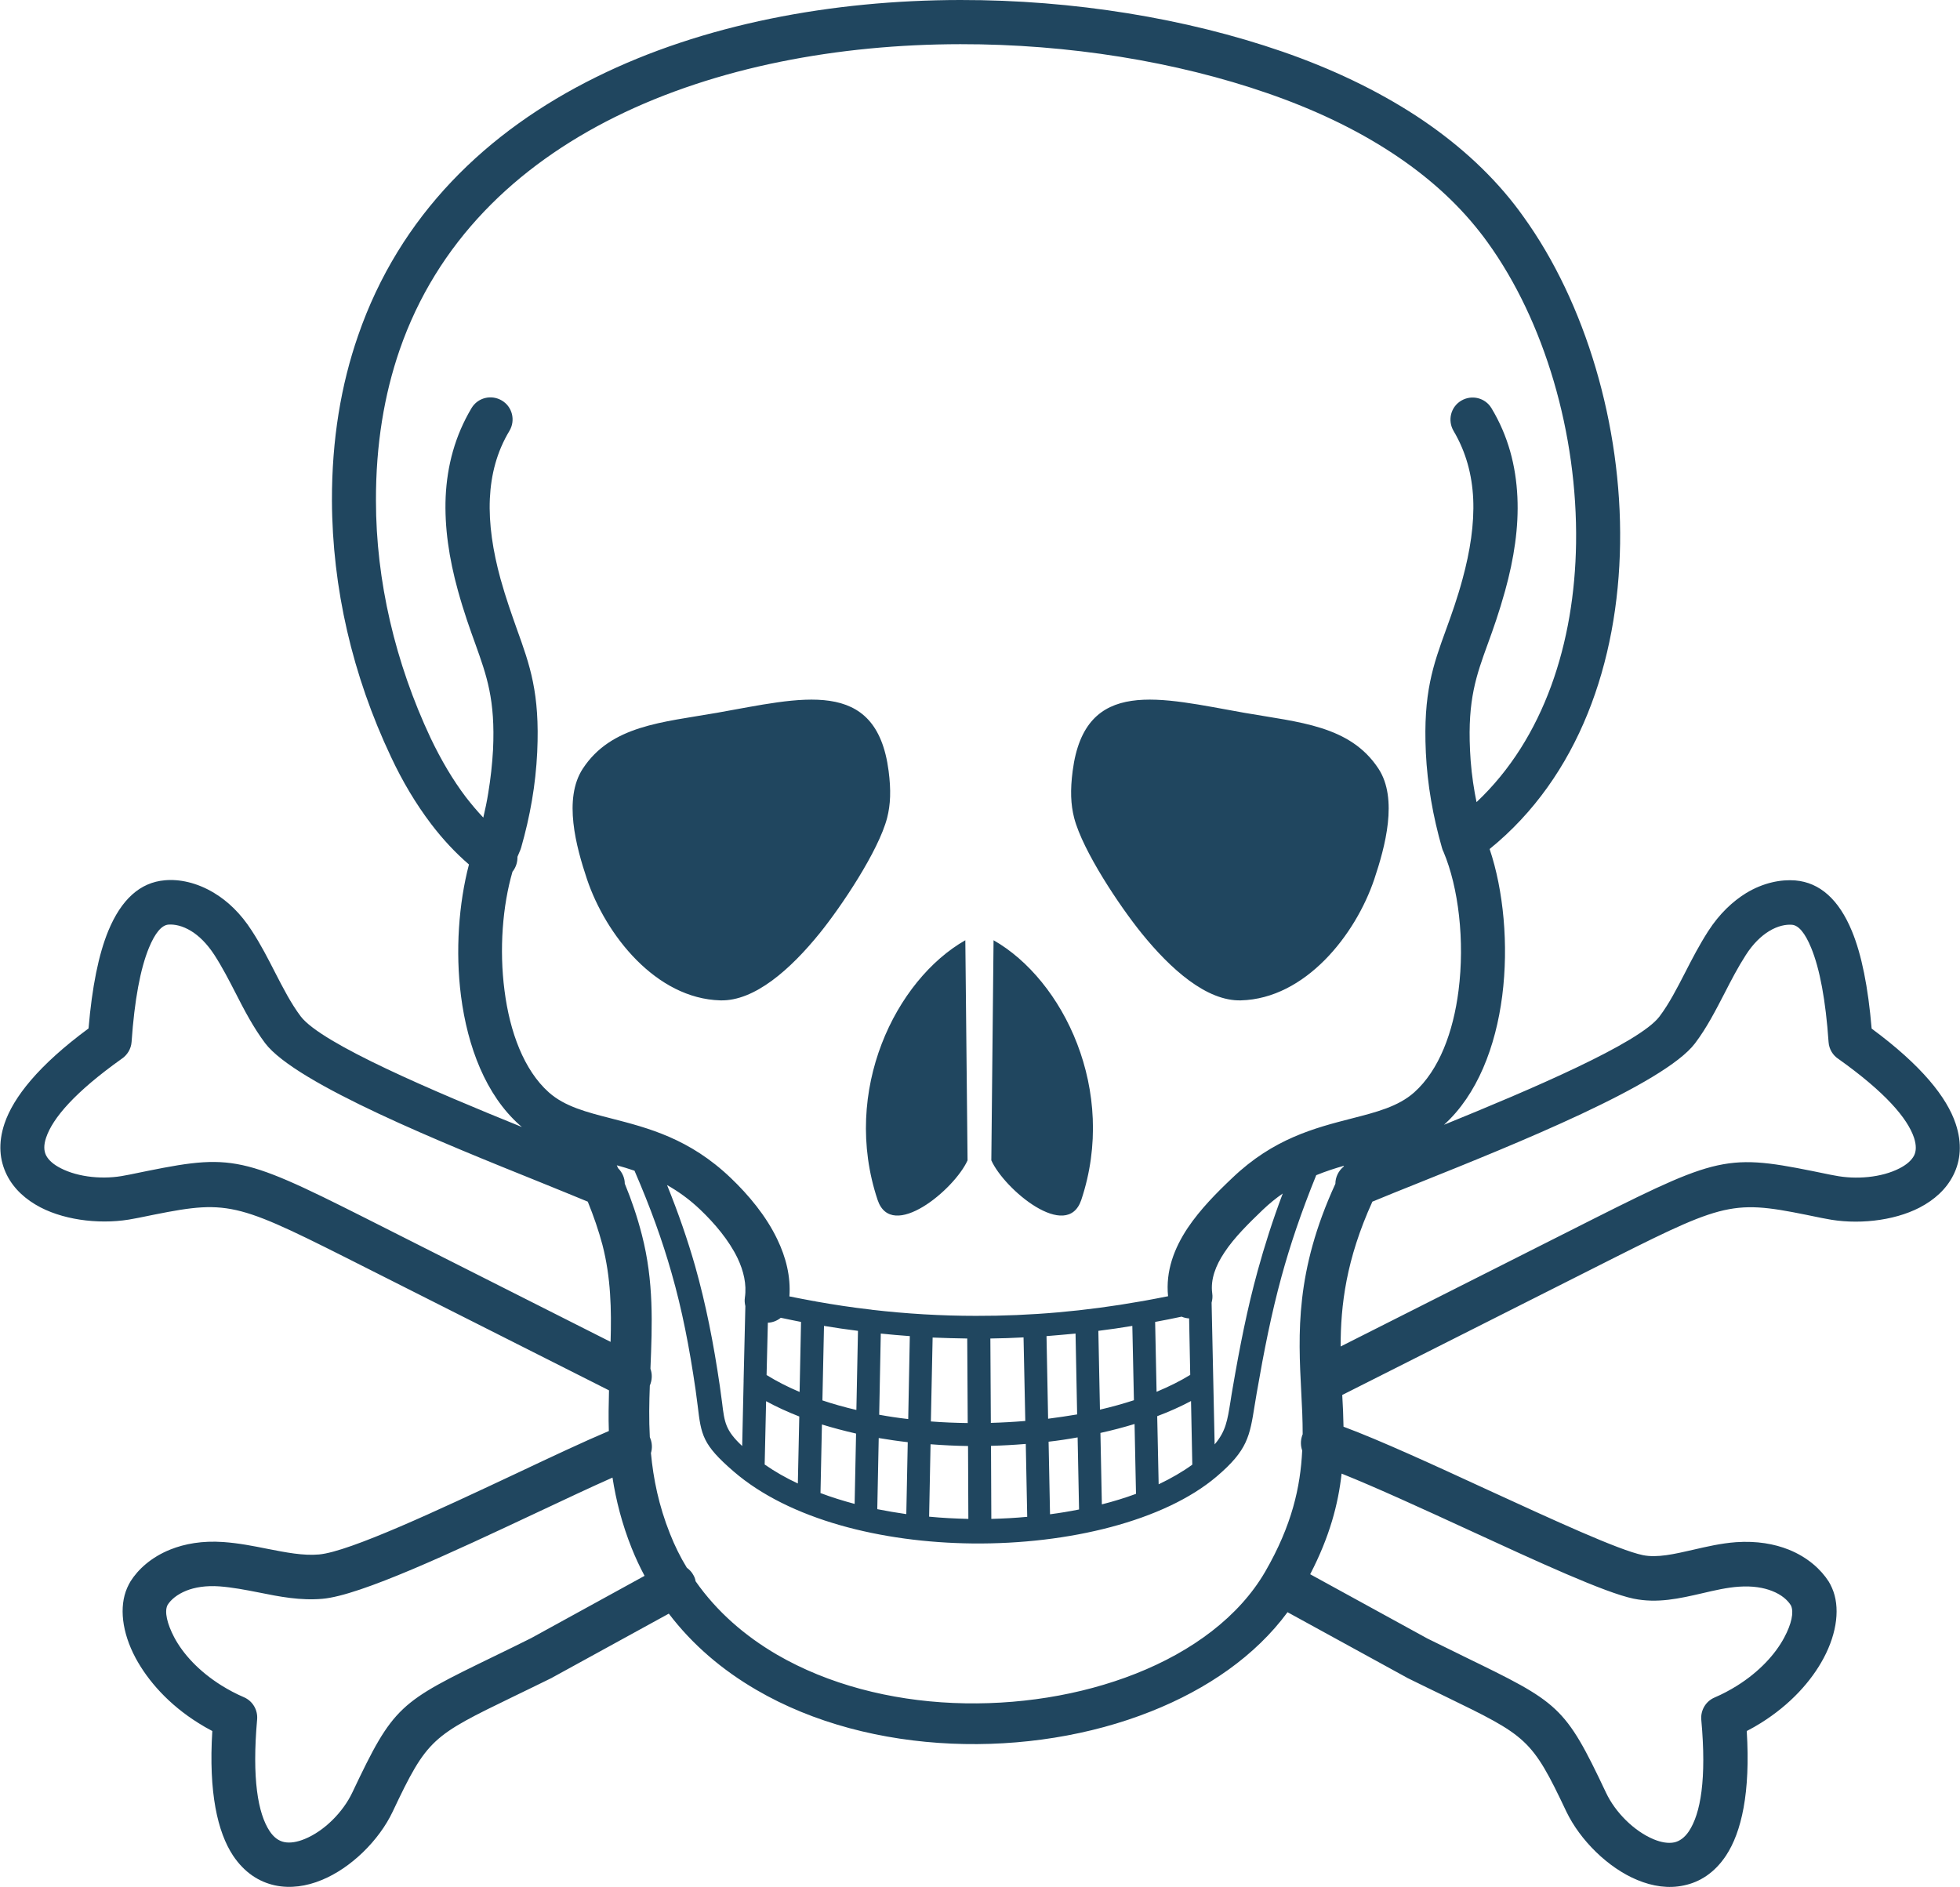 <?xml version="1.0" encoding="utf-8"?><svg version="1.1" id="Layer_1" xmlns="http://www.w3.org/2000/svg" xmlns:xlink="http://www.w3.org/1999/xlink" x="0px" y="0px" viewBox="0 0 122.88 118.31" style="enable-background:new 0 0 122.88 118.31" xml:space="preserve"><g><path fill="#20465F"  d="M92.57,50.29c4.24-3.99,6.15-10.01,6.24-16.23c0.1-6.86-1.98-13.93-5.55-18.87c-0.16-0.22-0.32-0.44-0.49-0.65 c-1.48-1.89-3.33-3.53-5.48-4.94c-2.31-1.52-4.95-2.76-7.81-3.75C73.74,3.86,66.99,2.76,60.2,2.77 c-7.62,0.01-15.29,1.42-21.63,4.56c-6.23,3.09-11.18,7.85-13.52,14.62c-0.96,2.79-1.49,5.93-1.48,9.44c0,2.5,0.3,5.04,0.88,7.55 c0.58,2.51,1.44,4.98,2.55,7.34c0.66,1.38,1.39,2.62,2.21,3.7c0.35,0.45,0.71,0.88,1.09,1.28c0.12-0.51,0.23-1.03,0.31-1.54 c0.15-0.9,0.25-1.81,0.3-2.71c0.15-3.15-0.4-4.65-1.11-6.64c-0.34-0.94-0.71-1.97-1.09-3.34c-0.56-2.02-0.85-3.99-0.77-5.88 c0.09-1.96,0.59-3.83,1.62-5.56c0.39-0.66,1.24-0.87,1.9-0.48c0.66,0.39,0.87,1.24,0.48,1.9c-0.79,1.31-1.16,2.74-1.23,4.26 c-0.07,1.59,0.19,3.28,0.67,5.03c0.34,1.22,0.7,2.22,1.02,3.13c0.82,2.28,1.45,4.01,1.28,7.71l0,0.01 c-0.05,1.03-0.16,2.04-0.33,3.03c-0.17,1-0.4,1.99-0.68,2.97c-0.03,0.09-0.06,0.18-0.1,0.26c-0.04,0.1-0.09,0.21-0.13,0.31 c0.01,0.3-0.08,0.62-0.27,0.88c-0.01,0.02-0.03,0.03-0.04,0.05c-0.62,2.13-0.84,4.86-0.5,7.46c0.33,2.58,1.21,4.98,2.78,6.38 c1,0.89,2.38,1.24,3.9,1.63c2.33,0.6,4.92,1.26,7.51,3.74c1.1,1.05,2.21,2.37,2.91,3.84c0.54,1.12,0.85,2.33,0.76,3.58 c0.5,0.1,1.01,0.2,1.51,0.29c0.05,0,0.11,0.01,0.16,0.03c1.12,0.2,2.24,0.37,3.37,0.5c0.05,0,0.09,0.01,0.14,0.02 c2.16,0.25,4.33,0.38,6.51,0.38c3.41,0.01,6.86-0.29,10.35-0.91c0.02-0.01,0.05-0.01,0.07-0.01c0.54-0.1,1.09-0.2,1.63-0.31 c-0.16-1.58,0.38-3,1.23-4.28c0.8-1.19,1.84-2.23,2.79-3.13c2.59-2.48,5.18-3.14,7.51-3.74c1.52-0.39,2.9-0.74,3.9-1.63 c1.57-1.4,2.45-3.79,2.78-6.38c0.4-3.13,0-6.47-0.94-8.7c-0.04-0.08-0.08-0.17-0.1-0.26c-0.28-0.98-0.51-1.97-0.68-2.97 c-0.17-0.99-0.28-1.99-0.33-3.01l0-0.02c-0.17-3.7,0.45-5.43,1.28-7.71c0.33-0.91,0.69-1.91,1.02-3.13 c0.48-1.76,0.74-3.45,0.67-5.03c-0.07-1.51-0.45-2.94-1.23-4.26c-0.39-0.66-0.18-1.51,0.48-1.9c0.66-0.39,1.51-0.18,1.9,0.48 c1.04,1.73,1.53,3.6,1.62,5.56c0.09,1.89-0.21,3.86-0.77,5.88c-0.38,1.37-0.75,2.41-1.09,3.34c-0.72,1.98-1.26,3.49-1.11,6.64 l0,0.02c0.04,0.89,0.14,1.79,0.3,2.69C92.49,49.9,92.53,50.09,92.57,50.29L92.57,50.29z M48.95,82.62 c-0.22,0.18-0.51,0.3-0.81,0.31l-0.08,3.28c0.63,0.39,1.33,0.75,2.07,1.06l0.09-4.39C49.8,82.8,49.38,82.71,48.95,82.62 L48.95,82.62z M51.66,83.13l-0.1,4.67c0.68,0.23,1.4,0.43,2.13,0.6l0.1-4.96C53.08,83.35,52.37,83.25,51.66,83.13L51.66,83.13z M55.22,83.61l-0.1,5.09c0.6,0.11,1.2,0.2,1.82,0.27l0.1-5.2C56.43,83.73,55.83,83.67,55.22,83.61L55.22,83.61z M58.47,83.86 l-0.11,5.26c0.77,0.06,1.54,0.09,2.31,0.1l-0.03-5.3C59.93,83.91,59.2,83.89,58.47,83.86L58.47,83.86z M62.09,83.92l0.03,5.29 c0.72-0.02,1.45-0.06,2.16-0.12l-0.11-5.24C63.48,83.89,62.78,83.91,62.09,83.92L62.09,83.92z M65.61,83.77l0.1,5.18 c0.62-0.08,1.22-0.17,1.82-0.27l-0.1-5.07C66.82,83.67,66.21,83.72,65.61,83.77L65.61,83.77z M68.86,83.44l0.1,4.94 c0.74-0.17,1.45-0.37,2.13-0.59l-0.1-4.66C70.28,83.25,69.57,83.35,68.86,83.44L68.86,83.44z M72.42,82.88l0.09,4.38 c0.77-0.32,1.48-0.67,2.11-1.06l-0.07-3.54c-0.17-0.01-0.33-0.05-0.47-0.11C73.52,82.67,72.97,82.78,72.42,82.88L72.42,82.88z M81.64,90.94c-0.1-0.28-0.11-0.6-0.01-0.91c0.01-0.04,0.02-0.07,0.04-0.1c0-0.89-0.04-1.77-0.09-2.66 c-0.19-3.68-0.38-7.56,2.14-13.05c0-0.41,0.19-0.81,0.52-1.08l0.02-0.05c-0.57,0.16-1.15,0.35-1.74,0.59 c-0.94,2.32-1.63,4.36-2.18,6.37c-0.63,2.31-1.09,4.62-1.55,7.28c-0.07,0.42-0.1,0.6-0.13,0.78c-0.31,1.94-0.44,2.81-2.38,4.46 c-3.28,2.79-9.29,4.26-15.3,4.2c-5.72-0.06-11.49-1.5-14.98-4.51c-1.96-1.69-2.04-2.28-2.26-4.13c-0.04-0.3-0.08-0.64-0.13-0.99 c-0.39-2.67-0.84-5-1.51-7.34c-0.58-2.04-1.32-4.09-2.32-6.4c-0.37-0.13-0.75-0.24-1.11-0.34l0.08,0.18 c0.26,0.26,0.42,0.61,0.42,0.97c0.43,1.04,0.79,2.11,1.07,3.2c0.76,2.94,0.65,5.63,0.54,8.37l0,0.04c0.12,0.33,0.11,0.7-0.04,1.05 c-0.04,1.06-0.06,2.13,0,3.23c0.01,0.03,0.02,0.05,0.03,0.08c0.12,0.3,0.13,0.63,0.04,0.92c0.15,1.62,0.49,3.29,1.19,5.05 c0.3,0.76,0.65,1.47,1.06,2.14c0.16,0.12,0.31,0.27,0.41,0.46c0.07,0.12,0.12,0.25,0.14,0.39c1.33,1.9,3.08,3.42,5.1,4.6 c3.22,1.87,7.1,2.86,11.05,3.03c3.97,0.17,7.99-0.47,11.45-1.84c3.54-1.4,6.47-3.57,8.11-6.39C81,95.63,81.53,93.23,81.64,90.94 L81.64,90.94z M84.23,89.45c2.29,0.85,5.68,2.41,9.02,3.95c4.16,1.91,8.24,3.79,9.74,4.1c0.9,0.19,2-0.07,3.14-0.33 c0.87-0.2,1.76-0.41,2.71-0.48c1.31-0.09,2.41,0.11,3.31,0.47c1.19,0.48,2.02,1.25,2.5,2c0.07,0.11,0.14,0.25,0.21,0.41 c0.51,1.16,0.33,2.78-0.53,4.39c-0.76,1.43-2.08,2.91-3.94,4.07c-0.27,0.17-0.57,0.34-0.88,0.5c0.24,3.86-0.33,6.34-1.3,7.81 c-0.71,1.07-1.63,1.66-2.64,1.87c-0.96,0.21-1.96,0.06-2.92-0.34c-1.84-0.76-3.59-2.5-4.45-4.29c-2.17-4.59-2.47-4.73-7.61-7.23 c-0.69-0.33-1.46-0.71-2.36-1.15l-0.05-0.03l-7.46-4.09c-2.01,2.73-5.03,4.82-8.56,6.22c-3.79,1.51-8.18,2.21-12.51,2.02 c-4.35-0.19-8.65-1.28-12.23-3.37c-2.13-1.24-4-2.82-5.49-4.78l-7.29,4l-0.05,0.03c-0.9,0.44-1.67,0.82-2.36,1.15 c-5.15,2.5-5.44,2.64-7.61,7.23c-0.85,1.8-2.61,3.54-4.45,4.29c-0.96,0.4-1.97,0.54-2.92,0.34c-1.02-0.22-1.93-0.81-2.64-1.87 c-0.97-1.47-1.54-3.95-1.3-7.81c-0.31-0.16-0.6-0.33-0.87-0.5c-1.86-1.16-3.17-2.65-3.94-4.08c-0.86-1.61-1.04-3.22-0.53-4.39 c0.07-0.16,0.14-0.29,0.21-0.41c0.47-0.75,1.3-1.52,2.5-2c0.9-0.36,2-0.56,3.31-0.47c0.99,0.07,1.89,0.25,2.79,0.43 c1.13,0.22,2.23,0.44,3.22,0.35c1.91-0.17,7.52-2.8,12.39-5.09c2.18-1.03,4.22-1.99,5.78-2.65c-0.03-0.86-0.01-1.71,0.01-2.55 l-16.49-8.32c-7.29-3.67-7.56-3.61-12.99-2.5l-0.27,0.05c-1.9,0.39-4.23,0.16-5.89-0.7c-0.92-0.48-1.67-1.15-2.11-2.03 c-0.46-0.92-0.56-1.99-0.15-3.22c0.56-1.66,2.14-3.66,5.27-5.97c0.22-2.6,0.63-4.64,1.24-6.12c0.81-1.96,1.99-3.04,3.55-3.17 c0.88-0.08,1.99,0.13,3.09,0.8c0.83,0.5,1.65,1.26,2.36,2.37c0.56,0.86,1.01,1.74,1.45,2.6c0.51,0.99,1,1.95,1.61,2.76 c1.3,1.72,8.41,4.73,13.87,6.94c-0.05-0.04-0.09-0.08-0.14-0.12c-2.12-1.88-3.27-4.91-3.68-8.1c-0.36-2.81-0.14-5.8,0.5-8.24 c-0.86-0.74-1.65-1.59-2.38-2.55c-0.94-1.24-1.78-2.64-2.51-4.2c-1.2-2.54-2.13-5.2-2.75-7.9c-0.62-2.69-0.94-5.44-0.95-8.16 c-0.01-3.83,0.57-7.27,1.64-10.35c2.6-7.53,8.05-12.81,14.91-16.2C44.08,1.51,52.17,0.01,60.2,0c7.1-0.01,14.16,1.15,20.18,3.23 c3.07,1.06,5.92,2.41,8.43,4.05c2.39,1.57,4.48,3.42,6.14,5.55c0.19,0.24,0.37,0.49,0.55,0.74c3.9,5.4,6.18,13.09,6.07,20.52 c-0.11,7.42-2.59,14.61-8.18,19.14c0.87,2.58,1.2,6.01,0.79,9.21c-0.41,3.18-1.56,6.19-3.65,8.08c5.41-2.2,12.24-5.11,13.51-6.79 c0.61-0.81,1.1-1.77,1.61-2.76c0.44-0.86,0.89-1.73,1.45-2.6c0.71-1.1,1.54-1.86,2.36-2.37c1.1-0.67,2.21-0.87,3.09-0.8 c1.55,0.13,2.74,1.21,3.55,3.17c0.61,1.47,1.02,3.52,1.24,6.12c3.13,2.31,4.72,4.31,5.27,5.97c0.41,1.23,0.31,2.31-0.15,3.22 c-0.44,0.88-1.19,1.55-2.11,2.03c-1.66,0.86-3.99,1.09-5.89,0.7l-0.27-0.05c-5.42-1.12-5.7-1.17-12.99,2.5l-17.05,8.6 C84.19,88.13,84.22,88.79,84.23,89.45L84.23,89.45z M82.14,98.7l7.35,4.03c0.83,0.41,1.6,0.78,2.28,1.12 c5.98,2.91,6.33,3.07,8.92,8.55c0.58,1.23,1.76,2.41,2.99,2.92c0.46,0.19,0.91,0.27,1.29,0.19c0.32-0.07,0.64-0.29,0.91-0.69 c0.74-1.11,1.12-3.28,0.78-7c-0.05-0.58,0.27-1.15,0.83-1.39c0.49-0.21,0.96-0.46,1.41-0.74c1.42-0.89,2.41-1.99,2.96-3.02 c0.46-0.86,0.61-1.58,0.43-1.99l-0.02-0.04c-0.2-0.32-0.58-0.66-1.17-0.89c-0.53-0.21-1.22-0.33-2.08-0.27 c-0.75,0.05-1.52,0.23-2.29,0.41c-1.43,0.33-2.82,0.65-4.32,0.34c-1.79-0.37-6.02-2.32-10.32-4.3c-2.89-1.33-5.81-2.67-7.98-3.54 C83.9,94.3,83.36,96.35,82.14,98.7L82.14,98.7z M38.4,92.64c-1.38,0.61-3.07,1.41-4.86,2.25c-5.09,2.39-10.95,5.15-13.33,5.35 c-1.37,0.12-2.67-0.13-4-0.4c-0.81-0.16-1.65-0.32-2.45-0.38c-0.86-0.06-1.55,0.06-2.08,0.27c-0.59,0.24-0.97,0.57-1.17,0.89 l-0.02,0.04c-0.18,0.4-0.02,1.13,0.43,1.99c0.55,1.04,1.54,2.13,2.96,3.02c0.45,0.28,0.92,0.53,1.41,0.74 c0.56,0.24,0.88,0.81,0.83,1.39c-0.33,3.72,0.05,5.89,0.78,7c0.27,0.41,0.58,0.62,0.91,0.69c0.38,0.08,0.83,0,1.29-0.19 c1.23-0.5,2.41-1.69,2.99-2.92c2.59-5.47,2.93-5.64,8.92-8.55c0.69-0.33,1.45-0.71,2.28-1.12l7.12-3.91 c-0.3-0.56-0.57-1.14-0.81-1.74C38.99,95.53,38.62,94.06,38.4,92.64L38.4,92.64z M84.05,84.42l15.91-8.03 c8.15-4.1,8.47-4.04,14.79-2.74l0.27,0.05c1.34,0.27,2.95,0.13,4.07-0.45c0.43-0.22,0.75-0.49,0.91-0.8c0.14-0.28,0.15-0.64,0-1.11 c-0.41-1.23-1.81-2.86-4.73-4.94c-0.36-0.23-0.6-0.62-0.63-1.07c-0.18-2.61-0.55-4.59-1.09-5.9c-0.38-0.93-0.79-1.42-1.21-1.45 c-0.38-0.03-0.89,0.07-1.43,0.4c-0.49,0.3-1,0.78-1.46,1.5c-0.49,0.76-0.91,1.57-1.32,2.37c-0.57,1.1-1.12,2.18-1.86,3.16 c-1.94,2.57-11.36,6.36-17.17,8.69c-1.23,0.49-2.29,0.92-3.06,1.24C84.39,78.97,84.05,81.83,84.05,84.42L84.05,84.42z M36.85,75.34 c-0.77-0.32-1.83-0.75-3.06-1.25c-5.81-2.34-15.24-6.13-17.17-8.69c-0.74-0.99-1.3-2.06-1.86-3.16c-0.41-0.8-0.83-1.61-1.32-2.37 c-0.47-0.72-0.97-1.2-1.46-1.5c-0.54-0.33-1.04-0.43-1.43-0.4c-0.42,0.04-0.83,0.53-1.21,1.45c-0.54,1.31-0.91,3.29-1.09,5.9 c-0.03,0.45-0.28,0.84-0.63,1.07c-2.92,2.08-4.32,3.71-4.73,4.94c-0.16,0.47-0.14,0.83,0,1.11c0.16,0.31,0.48,0.58,0.91,0.8 c1.12,0.58,2.73,0.73,4.07,0.45l0.27-0.05c6.32-1.3,6.64-1.37,14.79,2.74l15.35,7.75c0.06-2.02,0.02-4.03-0.51-6.08 C37.53,77.15,37.22,76.25,36.85,75.34L36.85,75.34z M48.03,87.85l-0.09,3.97c0.63,0.44,1.33,0.84,2.08,1.19l0.09-4.2 C49.37,88.52,48.67,88.2,48.03,87.85L48.03,87.85z M51.53,89.31l-0.09,4.3c0.68,0.26,1.4,0.48,2.14,0.68l0.09-4.41 C52.93,89.71,52.21,89.52,51.53,89.31L51.53,89.31z M55.09,90.16L55,94.62c0.6,0.12,1.2,0.22,1.82,0.31l0.09-4.51 C56.29,90.35,55.69,90.26,55.09,90.16L55.09,90.16z M58.34,90.55l-0.09,4.54c0.82,0.08,1.64,0.12,2.46,0.14l-0.02-4.57 C59.9,90.65,59.12,90.61,58.34,90.55L58.34,90.55z M62.13,90.65l0.02,4.58c0.76-0.02,1.51-0.06,2.25-0.13l-0.09-4.57 C63.59,90.59,62.86,90.63,62.13,90.65L62.13,90.65z M65.74,90.39l0.09,4.55c0.62-0.08,1.22-0.18,1.82-0.3l-0.09-4.52 C66.96,90.23,66.35,90.32,65.74,90.39L65.74,90.39z M68.99,89.84l0.09,4.48c0.75-0.19,1.46-0.41,2.14-0.66l-0.09-4.38 C70.44,89.49,69.72,89.68,68.99,89.84L68.99,89.84z M72.55,88.79l0.09,4.27c0.78-0.37,1.49-0.78,2.11-1.23l-0.08-3.99 C74.01,88.19,73.3,88.51,72.55,88.79L72.55,88.79z M46.62,86.62c0-0.03,0-0.05,0-0.08l0.11-4.65c-0.04-0.17-0.06-0.35-0.03-0.54 c0.12-0.83-0.08-1.67-0.46-2.47c-0.54-1.12-1.43-2.17-2.33-3.03c-0.68-0.65-1.38-1.15-2.09-1.55c0.72,1.78,1.29,3.44,1.76,5.08 c0.68,2.42,1.15,4.8,1.55,7.53c0.06,0.41,0.1,0.74,0.14,1.03c0.15,1.24,0.21,1.74,1.26,2.72L46.62,86.62L46.62,86.62z M76.15,90.56 c0.7-0.82,0.8-1.5,0.99-2.67c0.05-0.31,0.1-0.65,0.13-0.8c0.46-2.68,0.92-5.02,1.58-7.42c0.43-1.56,0.93-3.14,1.57-4.84 c-0.42,0.29-0.84,0.63-1.26,1.03c-0.84,0.81-1.77,1.71-2.4,2.67c-0.54,0.81-0.88,1.68-0.76,2.56c0.03,0.2,0.01,0.4-0.04,0.58 L76.15,90.56L76.15,90.56z M60.66,72.75l-0.14-13.8c-4.36,2.48-7.79,9.42-5.5,16.28C55.9,77.86,59.84,74.58,60.66,72.75 L60.66,72.75z M62.15,72.75l0.14-13.8c4.36,2.48,7.79,9.42,5.5,16.28C66.9,77.86,62.97,74.58,62.15,72.75L62.15,72.75z M71.57,58.51c1.82,2.25,4.08,4.27,6.23,4.21c4.03-0.11,7.18-4.09,8.36-7.6c0.68-2.03,1.5-5.04,0.26-6.93 c-1.78-2.71-4.98-2.9-8.41-3.5c-5.27-0.93-9.99-2.28-10.76,3.64c-0.16,1.22-0.12,2.11,0.09,2.94 C67.88,53.36,70.22,56.84,71.57,58.51L71.57,58.51z M51.39,58.51c-1.82,2.25-4.08,4.27-6.23,4.21c-4.03-0.11-7.18-4.09-8.36-7.6 c-0.68-2.03-1.5-5.04-0.26-6.93c1.78-2.71,4.98-2.9,8.41-3.5c5.27-0.93,9.99-2.28,10.76,3.64c0.16,1.22,0.12,2.11-0.09,2.94 C55.08,53.36,52.74,56.84,51.39,58.51L51.39,58.51z"/></g></svg>